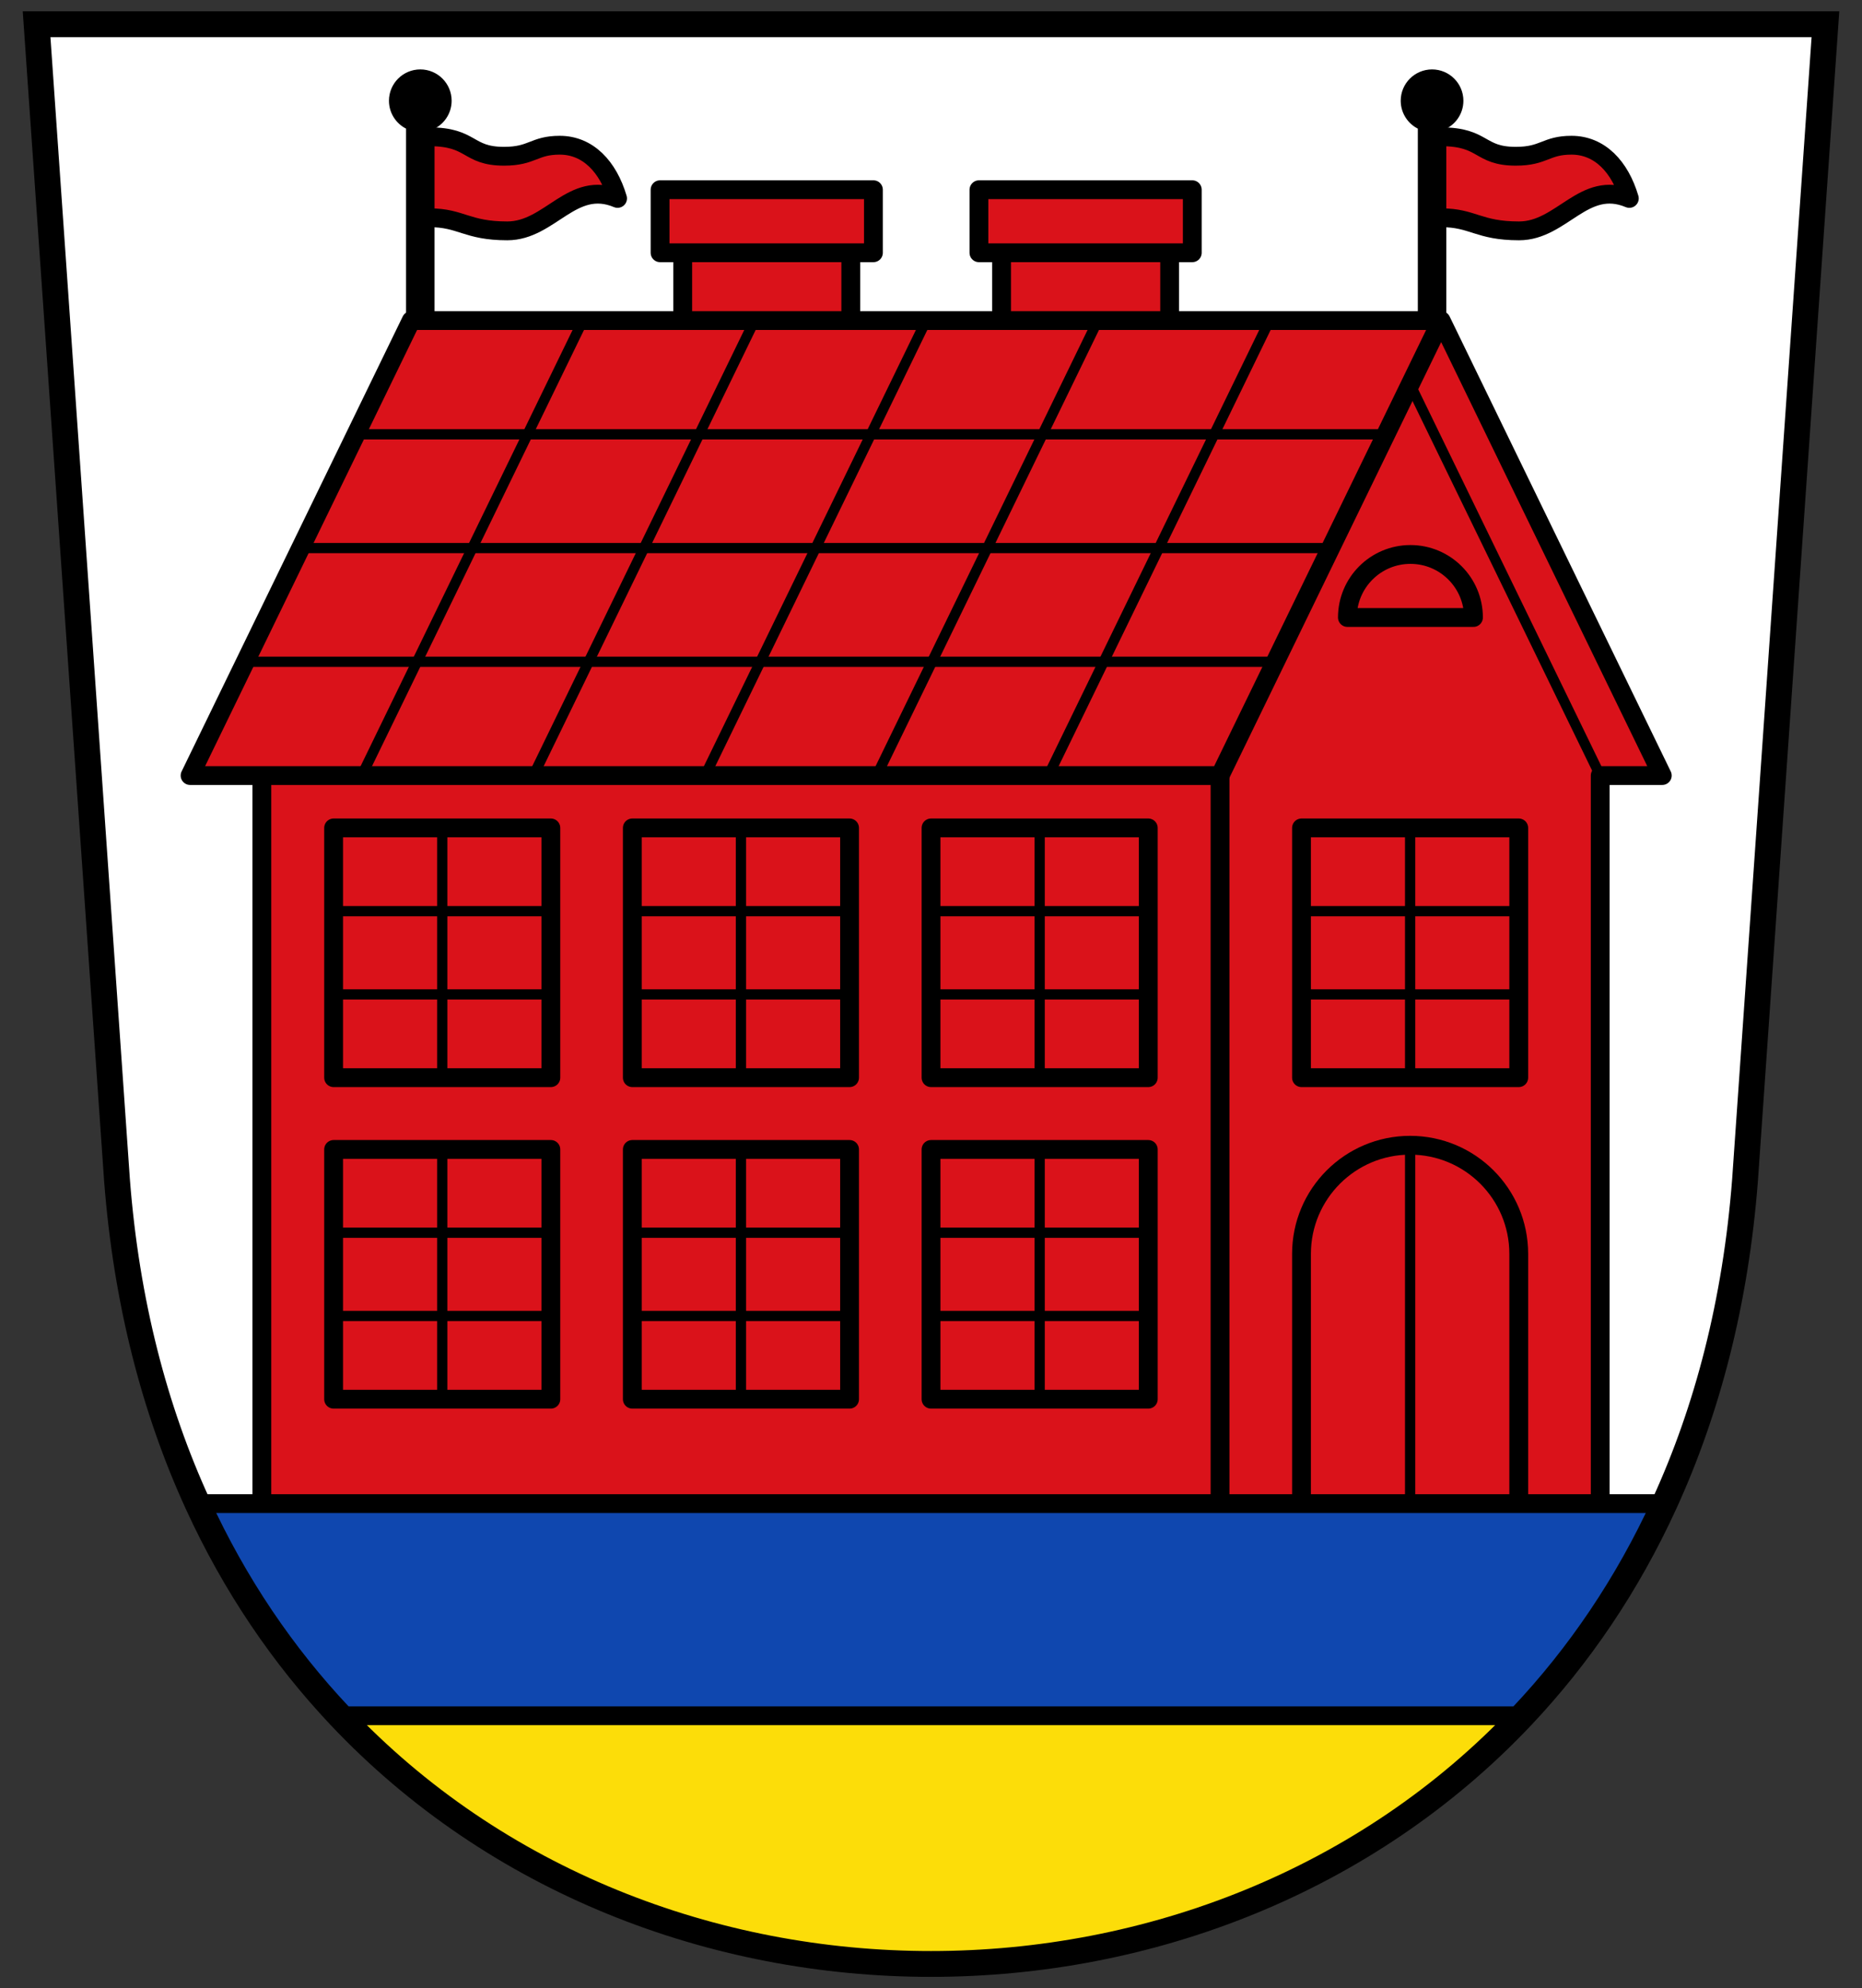 <?xml version="1.0" encoding="utf-8"?>
<!-- Generator: Adobe Illustrator 19.2.1, SVG Export Plug-In . SVG Version: 6.00 Build 0)  -->
<!DOCTYPE svg PUBLIC "-//W3C//DTD SVG 1.1//EN" "http://www.w3.org/Graphics/SVG/1.1/DTD/svg11.dtd">
<svg version="1.1" id="Ebene_1" xmlns="http://www.w3.org/2000/svg" xmlns:xlink="http://www.w3.org/1999/xlink" x="0px" y="0px"
	 width="544.252px" height="581.102px" viewBox="0 0 544.252 581.102" style="enable-background:new 0 0 544.252 581.102;"
	 xml:space="preserve">
<rect x="0" y="0" width="544.252" height="581.102" fill="#333333" stroke="none"/>
<path style="fill:#FFFFFF;" d="M444.973,501.478c-91.16,96.716-254.528,96.716-345.688,0c-16.495-17.5-30.623-38.167-41.534-62
	c-12.524-27.357-20.809-58.884-23.555-94.585L10.695,7.087h522.867l-23.5,337.807c-2.746,35.701-11.031,67.228-23.555,94.585
	C475.596,463.311,461.467,483.979,444.973,501.478z"/>
<polygon style="fill:#DA121A;" points="485.873,226.668 467.733,226.668 467.733,439.478 76.533,439.478 76.533,226.668 55.553,226.668 
	87.873,160.188 104.033,126.938 120.193,93.698 199.553,93.698 199.553,73.878 192.933,73.878 192.933,55.448 255.293,55.448 
	255.293,73.878 248.673,73.878 248.673,93.698 292.753,93.698 292.753,73.878 286.133,73.878 286.133,55.448 348.493,55.448 
	348.493,73.878 341.873,73.878 341.873,93.698 421.243,93.698 "/>
<path style="fill:#0F47AF;" d="M486.513,439.478c-10.91,23.83-25.04,44.5-41.54,62H99.293c-16.5-17.5-30.63-38.17-41.54-62H486.513z"/>
<path style="fill:#FCDD09;" d="M99.293,501.478h345.68C353.813,598.198,190.453,598.198,99.293,501.478z"/>
<path d="M130.513,29.448c0,3.3-2.08,6.1-5,7.18v57.07h-5.32v-57.07c-2.92-1.08-5-3.88-5-7.18c0-4.23,3.43-7.66,7.66-7.66
	C127.083,21.788,130.513,25.218,130.513,29.448z"/>
<path d="M426.243,29.458c0,3.29-2.08,6.09-5,7.17v57.07h-5.32v-57.07c-2.92-1.08-5-3.88-5-7.17c0-4.24,3.43-7.67,7.66-7.67
	S426.243,25.218,426.243,29.458z"/>
<path style="fill:#DA121A;" d="M180.513,57.998c-13.29-5.59-19.67,9.48-32.23,9.48c-11.94,0-13.42-3.83-22.77-3.83v-23.67
	c12.62,0,10.99,5.69,21.8,5.69c8.4,0,8.71-3.22,16.31-3.22C171.883,42.448,177.783,48.748,180.513,57.998z"/>
<path style="fill:#DA121A;" d="M476.243,57.998c-13.29-5.59-19.67,9.48-32.23,9.48c-11.94,0-13.42-3.83-22.77-3.83v-23.67
	c12.62,0,10.99,5.69,21.8,5.69c8.4,0,8.71-3.22,16.31-3.22C467.613,42.448,473.513,48.748,476.243,57.998z"/>
<line style="fill:none;stroke:#000000;stroke-width:5.5;stroke-linejoin:round;" x1="444.973" y1="501.478" x2="99.284" y2="501.478"/>
<line style="fill:none;stroke:#000000;stroke-width:5.5;stroke-linejoin:round;" x1="486.507" y1="439.478" x2="57.75" y2="439.478"/>
<polygon style="fill:none;stroke:#000000;stroke-width:5.5;stroke-linejoin:round;" points="129.262,241.978 161.012,241.978 161.012,266.312 161.012,290.645 161.012,314.978 129.262,314.978 
	97.512,314.978 97.512,290.645 97.512,266.312 97.512,241.978 "/>
<polyline style="fill:none;stroke:#000000;stroke-width:3;stroke-linejoin:round;" points="129.262,241.978 129.262,266.312 129.262,290.645 129.262,314.978 "/>
<polyline style="fill:none;stroke:#000000;stroke-width:3;stroke-linejoin:round;" points="97.512,290.645 129.262,290.645 161.012,290.645 "/>
<polyline style="fill:none;stroke:#000000;stroke-width:3;stroke-linejoin:round;" points="97.512,266.312 129.262,266.312 161.012,266.312 "/>
<polygon style="fill:none;stroke:#000000;stroke-width:5.5;stroke-linejoin:round;" points="216.573,241.978 248.323,241.978 248.323,266.312 248.323,290.645 248.323,314.978 216.573,314.978 
	184.823,314.978 184.823,290.645 184.823,266.312 184.823,241.978 "/>
<polyline style="fill:none;stroke:#000000;stroke-width:3;stroke-linejoin:round;" points="216.573,241.978 216.573,266.312 216.573,290.645 216.573,314.978 "/>
<polyline style="fill:none;stroke:#000000;stroke-width:3;stroke-linejoin:round;" points="184.823,290.645 216.573,290.645 248.323,290.645 "/>
<polyline style="fill:none;stroke:#000000;stroke-width:3;stroke-linejoin:round;" points="184.823,266.312 216.573,266.312 248.323,266.312 "/>
<polygon style="fill:none;stroke:#000000;stroke-width:5.5;stroke-linejoin:round;" points="303.884,241.978 335.634,241.978 335.634,266.312 335.634,290.645 335.634,314.978 303.884,314.978 
	272.134,314.978 272.134,290.645 272.134,266.312 272.134,241.978 "/>
<polyline style="fill:none;stroke:#000000;stroke-width:3;stroke-linejoin:round;" points="303.884,241.978 303.884,266.312 303.884,290.645 303.884,314.978 "/>
<polyline style="fill:none;stroke:#000000;stroke-width:3;stroke-linejoin:round;" points="272.134,290.645 303.884,290.645 335.634,290.645 "/>
<polyline style="fill:none;stroke:#000000;stroke-width:3;stroke-linejoin:round;" points="272.134,266.312 303.884,266.312 335.634,266.312 "/>
<polygon style="fill:none;stroke:#000000;stroke-width:5.5;stroke-linejoin:round;" points="129.262,335.955 161.012,335.955 161.012,360.288 161.012,384.621 161.012,408.955 129.262,408.955 
	97.512,408.955 97.512,384.621 97.512,360.288 97.512,335.955 "/>
<polyline style="fill:none;stroke:#000000;stroke-width:3;stroke-linejoin:round;" points="129.262,335.955 129.262,360.288 129.262,384.621 129.262,408.955 "/>
<polyline style="fill:none;stroke:#000000;stroke-width:3;stroke-linejoin:round;" points="97.512,384.621 129.262,384.621 161.012,384.621 "/>
<polyline style="fill:none;stroke:#000000;stroke-width:3;stroke-linejoin:round;" points="97.512,360.288 129.262,360.288 161.012,360.288 "/>
<polygon style="fill:none;stroke:#000000;stroke-width:5.5;stroke-linejoin:round;" points="216.573,335.955 248.323,335.955 248.323,360.288 248.323,384.621 248.323,408.955 216.573,408.955 
	184.823,408.955 184.823,384.621 184.823,360.288 184.823,335.955 "/>
<polyline style="fill:none;stroke:#000000;stroke-width:3;stroke-linejoin:round;" points="216.573,335.955 216.573,360.288 216.573,384.621 216.573,408.955 "/>
<polyline style="fill:none;stroke:#000000;stroke-width:3;stroke-linejoin:round;" points="184.823,384.621 216.573,384.621 248.323,384.621 "/>
<polyline style="fill:none;stroke:#000000;stroke-width:3;stroke-linejoin:round;" points="184.823,360.288 216.573,360.288 248.323,360.288 "/>
<polygon style="fill:none;stroke:#000000;stroke-width:5.5;stroke-linejoin:round;" points="303.884,335.955 335.634,335.955 335.634,360.288 335.634,384.621 335.634,408.955 303.884,408.955 
	272.134,408.955 272.134,384.621 272.134,360.288 272.134,335.955 "/>
<polyline style="fill:none;stroke:#000000;stroke-width:3;stroke-linejoin:round;" points="303.884,335.955 303.884,360.288 303.884,384.621 303.884,408.955 "/>
<polyline style="fill:none;stroke:#000000;stroke-width:3;stroke-linejoin:round;" points="272.134,384.621 303.884,384.621 335.634,384.621 "/>
<polyline style="fill:none;stroke:#000000;stroke-width:3;stroke-linejoin:round;" points="272.134,360.288 303.884,360.288 335.634,360.288 "/>
<polygon style="fill:none;stroke:#000000;stroke-width:5.5;stroke-linejoin:round;" points="412.172,241.978 443.922,241.978 443.922,266.312 443.922,290.645 443.922,314.978 412.172,314.978 
	380.422,314.978 380.422,290.645 380.422,266.312 380.422,241.978 "/>
<polyline style="fill:none;stroke:#000000;stroke-width:3;stroke-linejoin:round;" points="412.172,241.978 412.172,266.312 412.172,290.645 412.172,314.978 "/>
<polyline style="fill:none;stroke:#000000;stroke-width:3;stroke-linejoin:round;" points="380.422,290.645 412.172,290.645 443.922,290.645 "/>
<polyline style="fill:none;stroke:#000000;stroke-width:3;stroke-linejoin:round;" points="380.422,266.312 412.172,266.312 443.922,266.312 "/>
<line style="fill:none;stroke:#000000;stroke-width:5.5;stroke-linejoin:round;" x1="356.611" y1="226.671" x2="356.611" y2="439.478"/>
<line style="fill:none;stroke:#000000;stroke-width:5.5;stroke-linejoin:round;" x1="76.536" y1="226.671" x2="76.536" y2="439.478"/>
<line style="fill:none;stroke:#000000;stroke-width:3;stroke-linejoin:round;" x1="412.172" y1="334.728" x2="412.172" y2="439.478"/>
<path style="fill:none;stroke:#000000;stroke-width:5.5;stroke-linejoin:round;" d="M443.922,439.478v-73c0-17.535-14.215-31.75-31.75-31.75s-31.75,14.215-31.75,31.75v73"/>
<line style="fill:none;stroke:#000000;stroke-width:3;stroke-linejoin:round;" x1="170.367" y1="93.696" x2="105.735" y2="226.671"/>
<line style="fill:none;stroke:#000000;stroke-width:3;stroke-linejoin:round;" x1="220.542" y1="93.696" x2="155.91" y2="226.671"/>
<line style="fill:none;stroke:#000000;stroke-width:3;stroke-linejoin:round;" x1="270.717" y1="93.696" x2="206.085" y2="226.671"/>
<line style="fill:none;stroke:#000000;stroke-width:3;stroke-linejoin:round;" x1="320.892" y1="93.696" x2="256.26" y2="226.671"/>
<line style="fill:none;stroke:#000000;stroke-width:3;stroke-linejoin:round;" x1="371.067" y1="93.696" x2="306.435" y2="226.671"/>
<line style="fill:none;stroke:#000000;stroke-width:3;stroke-linejoin:round;" x1="467.733" y1="226.671" x2="412.172" y2="112.358"/>
<polyline style="fill:none;stroke:#000000;stroke-width:5.5;stroke-linejoin:round;" points="467.733,439.478 467.733,226.671 485.874,226.671 421.243,93.696 403.101,93.696 371.067,93.696 
	320.892,93.696 270.717,93.696 220.542,93.696 170.367,93.696 120.191,93.696 104.033,126.94 87.875,160.183 71.717,193.427 
	55.56,226.671 356.611,226.671 372.769,193.427 388.927,160.183 405.085,126.94 412.172,112.358 421.243,93.696 "/>
<line style="fill:none;stroke:#000000;stroke-width:3;stroke-linejoin:round;" x1="87.875" y1="160.183" x2="388.927" y2="160.183"/>
<line style="fill:none;stroke:#000000;stroke-width:3;stroke-linejoin:round;" x1="71.717" y1="193.427" x2="372.769" y2="193.427"/>
<line style="fill:none;stroke:#000000;stroke-width:3;stroke-linejoin:round;" x1="104.033" y1="126.94" x2="405.085" y2="126.94"/>
<path style="fill:none;stroke:#000000;stroke-width:5.5;stroke-linejoin:round;" d="M430.687,180.478c0-10.176-8.249-18.425-18.425-18.425c-10.176,0-18.425,8.249-18.425,18.425H430.687z"/>
<g>
	<rect x="192.935" y="55.451" style="fill:none;stroke:#000000;stroke-width:5.5;stroke-linejoin:round;" width="62.362" height="18.425"/>
	<line style="fill:none;stroke:#000000;stroke-width:5.5;stroke-linejoin:round;" x1="248.679" y1="73.876" x2="248.679" y2="93.695"/>
	<line style="fill:none;stroke:#000000;stroke-width:5.5;stroke-linejoin:round;" x1="199.554" y1="93.695" x2="199.554" y2="73.876"/>
	<rect x="286.137" y="55.451" style="fill:none;stroke:#000000;stroke-width:5.5;stroke-linejoin:round;" width="62.362" height="18.425"/>
	<line style="fill:none;stroke:#000000;stroke-width:5.5;stroke-linejoin:round;" x1="341.881" y1="73.876" x2="341.881" y2="93.695"/>
	<line style="fill:none;stroke:#000000;stroke-width:5.5;stroke-linejoin:round;" x1="292.756" y1="93.695" x2="292.756" y2="73.876"/>
</g>
<path style="fill:none;stroke:#000000;stroke-width:3;stroke-linejoin:round;" d="M120.191,93.696V36.626c-2.917-1.082-5-3.882-5-7.176c0-4.231,3.43-7.66,7.66-7.66
	c4.231,0,7.66,3.43,7.66,7.66c0,3.294-2.083,6.094-5,7.176v57.069"/>
<path style="fill:none;stroke:#000000;stroke-width:3;stroke-linejoin:round;" d="M415.922,93.696V36.627c-2.917-1.082-5-3.882-5-7.176c0-4.231,3.43-7.66,7.66-7.66
	c4.231,0,7.66,3.43,7.66,7.66c0,3.294-2.083,6.094-5,7.176v57.069"/>
<path style="fill:none;stroke:#000000;stroke-width:5.5;stroke-linejoin:round;" d="M125.512,63.645c9.35,0,10.828,3.832,22.766,3.832c12.559,0,18.936-15.067,32.234-9.483
	c-2.733-9.25-8.632-15.55-16.898-15.55c-7.599,0-7.91,3.226-16.302,3.226c-10.816,0-9.183-5.692-21.8-5.692"/>
<path style="fill:none;stroke:#000000;stroke-width:5.5;stroke-linejoin:round;" d="M421.243,63.645c9.35,0,10.828,3.832,22.766,3.832c12.559,0,18.936-15.067,32.234-9.483
	c-2.733-9.25-8.632-15.55-16.898-15.55c-7.599,0-7.91,3.226-16.302,3.226c-10.816,0-9.183-5.692-21.8-5.692"/>
<path style="fill:none;stroke:#000000;stroke-width:7.551;" d="M444.973,501.478c-91.16,96.716-254.528,96.716-345.688,0c-16.495-17.5-30.623-38.167-41.534-62
	c-12.524-27.357-20.809-58.884-23.555-94.585L10.695,7.087h522.867l-23.5,337.807c-2.746,35.701-11.031,67.228-23.555,94.585
	C475.596,463.311,461.467,483.979,444.973,501.478z"/>
<g id="XMLID_21_">
</g>
<g id="XMLID_22_">
</g>
<g id="XMLID_23_">
</g>
<g id="XMLID_25_">
</g>
<g id="XMLID_26_">
</g>
</svg>
